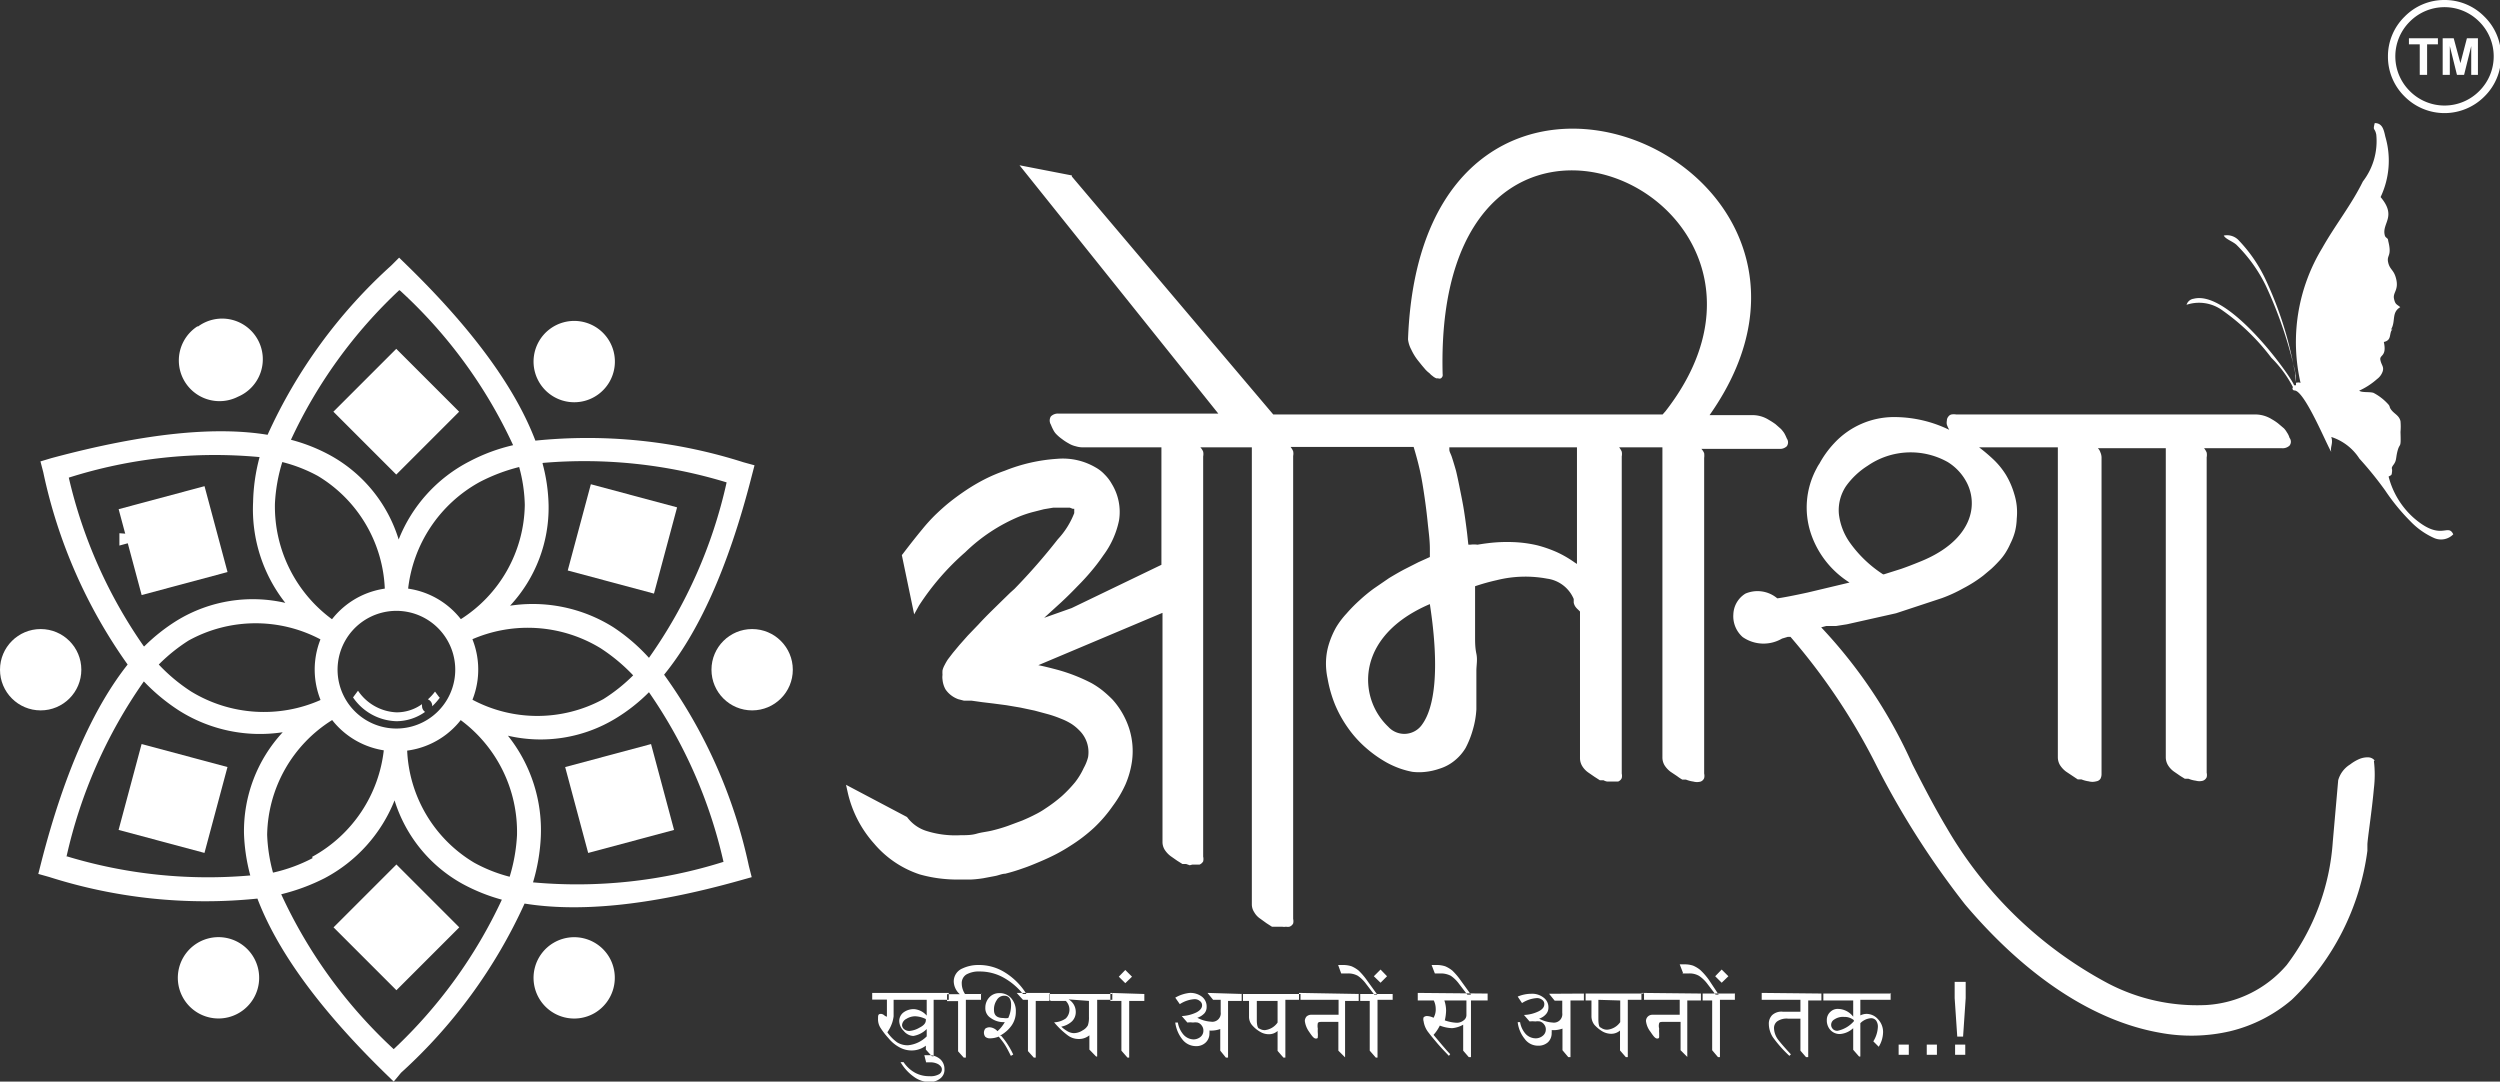 <?xml version="1.0" encoding="UTF-8"?> <svg xmlns="http://www.w3.org/2000/svg" viewBox="0 0 115.57 50"><rect x="0" y="0" width="115.57" height="50" fill="#333333" stroke="none"/><defs><style>.cls-1,.cls-2{fill:#fff;}.cls-1{fill-rule:evenodd;}</style></defs><g id="Layer_2" data-name="Layer 2"><g id="Layer_1-2" data-name="Layer 1"><path class="cls-1" d="M107.77,20.89c-.06-.24.1-.38,0-.69a2.43,2.43,0,0,1,1.3,1,16.62,16.62,0,0,1,1.19,1.47,9.48,9.48,0,0,0,1.17,1.43,3.48,3.48,0,0,0,1.09.77.79.79,0,0,0,.89-.17c-.26-.54-.55.36-1.84-.77a3.82,3.82,0,0,1-1.15-1.9c.15-.08.14-.06.16-.23s-.07-.13.07-.32.1-.28.17-.58c.12-.5.18-.08.15-.93a2.79,2.79,0,0,0,0-.5c-.06-.25-.25-.32-.39-.48s-.08-.17-.15-.27a2.41,2.41,0,0,0-.71-.56c-.19-.06-.53,0-.66-.1a3.3,3.3,0,0,0,.83-.54.73.73,0,0,0,.26-.36c.06-.22-.06-.27-.11-.52s.31-.14.16-.83c.34-.08.25-.3.35-.53v0c.1-.22,0,.06,0,0a.27.27,0,0,0,0-.08c.2-.37,0-.76.41-1-.16-.14-.23-.11-.29-.39s.21-.39.11-.87-.3-.45-.38-.81.19-.26,0-1c0-.15-.13-.11-.16-.27-.13-.55.57-.85-.19-1.75a3.93,3.93,0,0,0,.22-2.79c-.07-.31-.13-.63-.49-.63-.1.38,0,.19.07.53a3.05,3.05,0,0,1-.62,2.17c-.53,1.08-1.27,2-1.88,3.08a8.38,8.38,0,0,0-1,6.23.27.27,0,0,0-.2,0c-.06-.27,0-.34-.09-.63A16.74,16.74,0,0,0,104.77,13a6.76,6.76,0,0,0-1.26-1.87.74.74,0,0,0-.71-.24c.09.17.42.27.59.43a6.91,6.91,0,0,1,1.36,1.9,19.64,19.64,0,0,1,1.39,4.15c0,.24,0,.22,0,.44l-.09,0c-.13-.4-3-4.42-4.64-4a.4.4,0,0,0-.33.28,1.83,1.83,0,0,1,1.66.26A10.12,10.12,0,0,1,105,16.54a5.4,5.4,0,0,1,1,1.36.09.09,0,0,0,.07.15C106.54,18.06,107.57,20.59,107.77,20.89Z"></path><path class="cls-1" d="M57.83,20.68H55.49l0,0a.63.63,0,0,1,.13.2.57.57,0,0,1,0,.22V39.6a.48.48,0,0,1,0,.22.35.35,0,0,1-.17.15l-.17,0h-.17L55,40l-.17-.06-.11,0h-.06l0,0-.24-.15-.3-.21a1.13,1.13,0,0,1-.28-.3.68.68,0,0,1-.1-.36V28.33L48,30.75c.3.06.61.14.91.22a8,8,0,0,1,1.55.61,3.93,3.93,0,0,1,.52.35,5.92,5.92,0,0,1,.45.41h0a3.71,3.71,0,0,1,.77,1.34,3.45,3.45,0,0,1,.13,1.51h0a4.18,4.18,0,0,1-.3,1.07,5.42,5.42,0,0,1-.59,1,6.43,6.43,0,0,1-.86,1,7.4,7.4,0,0,1-1.1.84c-.2.13-.42.26-.65.38s-.49.24-.75.35-.52.22-.79.31a8.54,8.54,0,0,1-.82.25c-.15,0-.31.08-.49.11l-.53.1a5.16,5.16,0,0,1-.58.06c-.2,0-.41,0-.61,0a6.54,6.54,0,0,1-.89-.06,6.25,6.25,0,0,1-.86-.18h0A4.68,4.68,0,0,1,40.41,39a5.3,5.3,0,0,1-1.22-2.36l-.08-.36,2.82,1.49,0,0a1.77,1.77,0,0,0,.92.65,4.45,4.45,0,0,0,1.56.19c.25,0,.5,0,.74-.07s.5-.09.73-.15a7.36,7.36,0,0,0,.71-.21l.67-.25c.21-.09.41-.18.58-.27a3.57,3.57,0,0,0,.48-.28h0a6.73,6.73,0,0,0,.77-.58,6.05,6.05,0,0,0,.61-.64,3.32,3.32,0,0,0,.4-.66A2.05,2.05,0,0,0,50.3,35h0a1.41,1.41,0,0,0-.41-1.24h0a2.08,2.08,0,0,0-.35-.29,2.69,2.69,0,0,0-.48-.24,5.29,5.29,0,0,0-.6-.21l-.63-.17-.66-.14-.65-.11-.61-.08-.5-.06h0l-.5-.07-.35,0-.27-.07a1.34,1.34,0,0,1-.24-.12h0a1.19,1.19,0,0,1-.34-.33,1.13,1.13,0,0,1-.14-.46.74.74,0,0,1,0-.21,1.52,1.52,0,0,1,0-.21,1,1,0,0,1,.1-.25,2.43,2.43,0,0,1,.15-.26l.23-.3.3-.36.39-.44.5-.52c.2-.22.39-.41.55-.57l.52-.51.39-.38.2-.18a28.06,28.06,0,0,0,2-2.29,3.75,3.75,0,0,0,.76-1.21q0-.09,0-.15l0,0h0l0-.05h0l-.07,0-.13-.05-.17,0H49l-.32,0-.42.07-.55.14a5.43,5.43,0,0,0-.57.19,8,8,0,0,0-2.52,1.66A11.71,11.71,0,0,0,42.48,28l-.22.4-.57-2.74.05-.06c.28-.37.61-.79.9-1.14a7.89,7.89,0,0,1,.62-.68h0c.21-.2.43-.4.67-.59s.49-.37.76-.55h0a8.77,8.77,0,0,1,.84-.49,7.47,7.47,0,0,1,.92-.39h0a7.85,7.85,0,0,1,2.42-.55,3,3,0,0,1,1.78.4,1.7,1.7,0,0,1,.42.33,1.94,1.94,0,0,1,.32.42h0a2.48,2.48,0,0,1,.34,1.7A4.09,4.09,0,0,1,51,25.68h0a8.33,8.33,0,0,1-.54.71q-.3.36-.66.72c-.23.24-.47.48-.74.73l-.79.72,0,0,1.27-.45,4.15-2V20.68H50.1a1.14,1.14,0,0,1-.37-.05,1.11,1.11,0,0,1-.34-.14h0a2.08,2.08,0,0,1-.29-.19,1.84,1.84,0,0,1-.25-.21h0a.75.75,0,0,1-.15-.2,2.17,2.17,0,0,1-.12-.26.36.36,0,0,1,0-.38.46.46,0,0,1,.36-.13h7.38L47.13,7.64l2.42.47,0,.05,9.31,11h18L77,19h0C84.77,9,66.26.79,66.69,17.29a.28.28,0,0,1,0,.09.21.21,0,0,1-.08.11.18.18,0,0,1-.13,0h-.08a.67.67,0,0,1-.19-.12h0l0,0a.52.52,0,0,1-.11-.1l-.12-.1-.08-.08,0,0h0l0,0-.17-.2-.2-.25h0a2.52,2.52,0,0,1-.29-.48,1.33,1.33,0,0,1-.15-.47c.64-17.49,22.31-8.37,13.94,3.5h2a1.42,1.42,0,0,1,.74.22,3.28,3.28,0,0,1,.31.2l.25.22h0a1.57,1.57,0,0,1,.15.19,2,2,0,0,1,.12.25.31.31,0,0,1,0,.36h0a.45.45,0,0,1-.35.12h-3.6l0,0a.63.63,0,0,1,.13.2.85.85,0,0,1,0,.22V35.76a.46.46,0,0,1,0,.21.28.28,0,0,1-.16.16.63.63,0,0,1-.34,0,1.43,1.43,0,0,1-.34-.09l-.11,0h-.06l0,0a2,2,0,0,1-.24-.16l-.3-.2a1.13,1.13,0,0,1-.28-.3.71.71,0,0,1-.1-.37V20.68h-2l0,0a.82.82,0,0,1,.12.2.59.59,0,0,1,0,.22V35.76a.46.46,0,0,1,0,.21.3.3,0,0,1-.17.16h0l-.16,0h-.17l-.17,0a.49.49,0,0,1-.17-.06l-.11,0h-.06l0,0-.25-.16-.29-.2a1,1,0,0,1-.28-.3.71.71,0,0,1-.1-.37V28.27l-.08-.08a.86.86,0,0,1-.13-.14.52.52,0,0,1-.08-.19c0-.06,0-.12,0-.17a1.56,1.56,0,0,0-1.23-.94,5.47,5.47,0,0,0-2.33.07,9.67,9.67,0,0,0-1,.28v.32c0,.08,0,.15,0,.21l0,.2v0h0c0,.28,0,.54,0,.8s0,.52,0,.79,0,.52.06.8,0,.53,0,.8h0c0,.27,0,.56,0,.86s0,.61,0,.91a4.11,4.11,0,0,1-.16.93,4.28,4.28,0,0,1-.34.86h0a2.22,2.22,0,0,1-.53.6,2.06,2.06,0,0,1-.69.36,2.9,2.9,0,0,1-.62.14,2.56,2.56,0,0,1-.62,0,4,4,0,0,1-.59-.16,4.29,4.29,0,0,1-.58-.26,5.63,5.63,0,0,1-1-.71,5.14,5.14,0,0,1-.82-.92,5.59,5.59,0,0,1-.59-1.07,5.92,5.92,0,0,1-.34-1.2,3.29,3.29,0,0,1-.07-.82,3,3,0,0,1,.14-.79,4,4,0,0,1,.32-.74,3.82,3.82,0,0,1,.49-.65,6.9,6.9,0,0,1,.6-.61,7.27,7.27,0,0,1,.67-.55l.7-.48c.25-.15.49-.29.72-.41h0l.63-.32.31-.14.22-.1v-.38c0-.41-.06-.81-.1-1.21s-.09-.8-.15-1.21-.12-.8-.21-1.2-.18-.72-.29-1.09H59.66l0,0a.82.82,0,0,1,.12.2.57.57,0,0,1,0,.22v21.4a.46.46,0,0,1,0,.21.31.31,0,0,1-.17.15h0a.41.41,0,0,1-.16,0,.54.54,0,0,1-.18,0l-.17,0L59,42.84l-.11,0H58.8l0,0-.25-.16-.29-.21a.88.88,0,0,1-.28-.3.66.66,0,0,1-.11-.36V20.68Zm15.09,0H67l0,.11c0,.09.07.2.11.32s.14.44.2.66h0c.07.29.13.59.19.89s.12.59.17.9.09.61.13.92.05.46.08.7l.09,0a1.19,1.19,0,0,1,.33,0c.3-.05.6-.09.9-.11a7.39,7.39,0,0,1,.94,0,5.8,5.8,0,0,1,.93.14,5.87,5.87,0,0,1,.89.31,5,5,0,0,1,.83.48l.11.07V20.68Zm36.86,14.48v0h0a.4.4,0,0,0-.3-.15,1,1,0,0,0-.42.08,2,2,0,0,0-.42.25,1.25,1.25,0,0,0-.55.73l-.25,2.84a10.63,10.63,0,0,1-2.13,5.7A5.31,5.31,0,0,1,102,46.46a8.89,8.89,0,0,1-4.55-1A18.88,18.88,0,0,1,90,38.28c-.55-.92-1.07-1.92-1.59-2.94A22.7,22.7,0,0,0,84.19,29l.23-.06h0l.21,0,.24,0,.51-.08,2.27-.51h0L88.71,28l1.06-.35a6.74,6.74,0,0,0,1-.46,6.11,6.11,0,0,0,.91-.58h0l.37-.31c.12-.11.23-.22.34-.34a2.53,2.53,0,0,0,.31-.39,3.21,3.21,0,0,0,.24-.45h0a2.83,2.83,0,0,0,.21-.55,2.8,2.8,0,0,0,.08-.59,3,3,0,0,0,0-.59,2.9,2.9,0,0,0-.12-.57h0a3.76,3.76,0,0,0-.38-.87,3.59,3.59,0,0,0-.61-.74,8,8,0,0,0-.63-.53h3.64V35a.71.71,0,0,0,.1.37,1.13,1.13,0,0,0,.28.3l.3.2.24.16,0,0h.06l.11,0a1.43,1.43,0,0,0,.34.09.63.63,0,0,0,.34,0A.28.28,0,0,0,97.1,36a.46.46,0,0,0,.05-.21V21.14a.59.59,0,0,0-.05-.22.47.47,0,0,0-.12-.2l0,0h3.14V35a.71.71,0,0,0,.1.37,1,1,0,0,0,.28.3l.29.2L101,36l0,0h.06l.11,0a1.31,1.31,0,0,0,.34.09.6.6,0,0,0,.33,0,.3.3,0,0,0,.17-.16.46.46,0,0,0,0-.21V21.14a.59.59,0,0,0,0-.22.82.82,0,0,0-.12-.2l0,0h3.6a.46.46,0,0,0,.35-.12h0a.29.29,0,0,0,0-.36.83.83,0,0,0-.12-.25.94.94,0,0,0-.14-.19h0l-.26-.22a2.23,2.23,0,0,0-.3-.2,1.45,1.45,0,0,0-.74-.22H90.43a.67.67,0,0,0-.22,0,.25.25,0,0,0-.15.11.28.28,0,0,0-.06.18.42.42,0,0,0,0,.18,1.33,1.33,0,0,0,.11.24,5.83,5.83,0,0,0-2.55-.59,3.77,3.77,0,0,0-2.77,1.21,4.54,4.54,0,0,0-.68.94,1.59,1.59,0,0,0-.13.22,3.8,3.8,0,0,0-.27,3,4.29,4.29,0,0,0,1.79,2.28l-1.93.46c-.64.14-1.21.25-1.41.27a1.42,1.42,0,0,0-1.47-.22,1.17,1.17,0,0,0-.56.95,1.28,1.28,0,0,0,.43,1.06,1.69,1.69,0,0,0,1.82.07l.27-.08h0l.12,0a29.06,29.06,0,0,1,4,6,39.35,39.35,0,0,0,4.07,6.37c2.88,3.4,6,5.4,9,5.93a7.92,7.92,0,0,0,3.26-.07,6.87,6.87,0,0,0,2.84-1.45,11.65,11.65,0,0,0,3.5-6.89h0l0-.28c0-.23.21-1.57.3-2.6a5.31,5.31,0,0,0,0-1.28ZM87.09,26.55l.79-.25c.29-.1.57-.21.84-.32,1.6-.63,2.32-1.58,2.42-2.49a2.08,2.08,0,0,0-.23-1.2,2.42,2.42,0,0,0-.87-.93,3.5,3.5,0,0,0-3.7.17,3.59,3.59,0,0,0-1,.94,2,2,0,0,0-.33,1.31,2.85,2.85,0,0,0,.51,1.31,5.64,5.64,0,0,0,1.53,1.46Zm-21,1.38c-2,.86-2.77,2.15-2.84,3.32a3,3,0,0,0,.93,2.35,1,1,0,0,0,1.57-.12C66.3,32.72,66.57,31,66.1,27.93Z"></path><path class="cls-1" d="M18.24,37A7,7,0,0,1,15,40.6a9.27,9.27,0,0,1-2,.74A22.62,22.62,0,0,0,18.2,48.5a22.49,22.49,0,0,0,5-6.91,8.45,8.45,0,0,1-1.8-.72A6.66,6.66,0,0,1,18.24,37Zm-3.79,2.67a7.41,7.41,0,0,1-1.83.67,7.61,7.61,0,0,1-.27-1.75,6.38,6.38,0,0,1,3-5.3l.38-.29-.47-.82-.42.17a6.46,6.46,0,0,1-6-.38,8,8,0,0,1-1.5-1.25,7.9,7.9,0,0,1,1.38-1.11,6.41,6.41,0,0,1,6.1-.05l.43.19.49-.81-.36-.29a6.47,6.47,0,0,1-2.67-5.38,7.78,7.78,0,0,1,.34-1.91,7,7,0,0,1,1.64.64,6.39,6.39,0,0,1,3.1,5.25l.05.48h.94l.08-.45a6.46,6.46,0,0,1,3.32-5A8.32,8.32,0,0,1,24,21.59a7.14,7.14,0,0,1,.26,1.75,6.37,6.37,0,0,1-3,5.31l-.39.28.48.82.42-.17a6.46,6.46,0,0,1,6,.39,8.28,8.28,0,0,1,1.5,1.25,7.82,7.82,0,0,1-1.38,1.1,6.38,6.38,0,0,1-6.1,0l-.43-.19-.49.81.36.3a6.43,6.43,0,0,1,2.67,5.37,7.94,7.94,0,0,1-.34,1.92,7,7,0,0,1-1.64-.65,6.36,6.36,0,0,1-3.1-5.25l-.05-.48h-.94l-.08.46a6.44,6.44,0,0,1-3.32,5ZM11.9,41.54a23.73,23.73,0,0,1-9.63-1l-.5-.14.13-.51c1.12-4.38,2.52-7.3,4-9.17A23.77,23.77,0,0,1,2,21.83l-.13-.5.5-.15C6.76,20,10,19.71,12.37,20.1a23.71,23.71,0,0,1,5.71-7.82l.37-.37.38.37c3.24,3.16,5.06,5.83,5.92,8.09a23.71,23.71,0,0,1,9.62,1l.51.14-.13.5c-1.12,4.39-2.52,7.3-4.05,9.18a23.54,23.54,0,0,1,3.92,8.85l.13.51-.5.14c-4.36,1.23-7.59,1.47-10,1.08a23.86,23.86,0,0,1-5.71,7.82L18.2,50l-.38-.37c-3.24-3.16-5.06-5.83-5.92-8.09ZM3.07,39.62A22.66,22.66,0,0,1,6.65,31.5a8.9,8.9,0,0,0,1.63,1.35,7,7,0,0,0,4.79,1,6.72,6.72,0,0,0-1.79,4.71,8.52,8.52,0,0,0,.29,1.91,22.44,22.44,0,0,1-8.5-.89Zm3.6-9.74a8.49,8.49,0,0,1,1.52-1.2,6.72,6.72,0,0,1,5-.81,7,7,0,0,1-1.49-4.66A8.66,8.66,0,0,1,12,21.13a22.32,22.32,0,0,0-8.82.95,22.41,22.41,0,0,0,3.47,7.8ZM18.45,13.42a22.37,22.37,0,0,0-5,6.91,8,8,0,0,1,1.8.71,6.68,6.68,0,0,1,3.18,3.9,6.93,6.93,0,0,1,3.29-3.62,8.32,8.32,0,0,1,2-.74,22.41,22.41,0,0,0-5.24-7.16Zm6.63,8a8,8,0,0,1,.28,1.92A6.65,6.65,0,0,1,23.58,28a7,7,0,0,1,4.78,1A8.57,8.57,0,0,1,30,30.41a22.41,22.41,0,0,0,3.59-8.11,22.48,22.48,0,0,0-8.5-.9Zm8.37,18.44A22.39,22.39,0,0,0,30,32a8.06,8.06,0,0,1-1.52,1.2,6.67,6.67,0,0,1-5,.81A7,7,0,0,1,25,38.7a8.73,8.73,0,0,1-.36,2.09A22.53,22.53,0,0,0,33.45,39.84Z"></path><path class="cls-1" d="M20.22,27.68a3.78,3.78,0,1,1-5.17,1.39,3.78,3.78,0,0,1,5.17-1.39Zm-.54.92a2.72,2.72,0,1,0,1,3.72A2.72,2.72,0,0,0,19.68,28.6Z"></path><path class="cls-1" d="M27.49,15.09a1.88,1.88,0,1,1-2.57.68A1.88,1.88,0,0,1,27.49,15.09Z"></path><path class="cls-1" d="M9.16,15.09A1.88,1.88,0,1,1,11,18.34a1.88,1.88,0,0,1-1.88-3.25Z"></path><circle class="cls-2" cx="34.77" cy="30.96" r="1.88"></circle><path class="cls-1" d="M27.49,46.83a1.88,1.88,0,1,1,.68-2.57A1.89,1.89,0,0,1,27.49,46.83Z"></path><path class="cls-1" d="M9.16,46.83a1.88,1.88,0,1,1,2.57-.69A1.88,1.88,0,0,1,9.16,46.83Z"></path><circle class="cls-2" cx="1.88" cy="30.96" r="1.88"></circle><rect class="cls-2" x="16.27" y="16.98" width="4.11" height="4.11" transform="translate(-8.1 18.53) rotate(-45)"></rect><rect class="cls-2" x="26.59" y="22.94" width="4.11" height="4.11" transform="matrix(0.26, -0.97, 0.97, 0.26, -2.92, 46.2)"></rect><rect class="cls-2" x="5.95" y="34.86" width="4.11" height="4.11" transform="translate(-29.73 35.09) rotate(-75)"></rect><rect class="cls-2" x="16.27" y="40.82" width="4.11" height="4.11" transform="translate(-24.95 25.51) rotate(-45)"></rect><rect class="cls-2" x="5.95" y="22.94" width="4.11" height="4.11" transform="translate(-6.2 2.92) rotate(-15)"></rect><path class="cls-1" d="M7.62,36.35a.61.61,0,0,1,.07.1.43.43,0,0,0-.09.16.47.47,0,0,0,0,.35.37.37,0,0,0,.13.17L7.82,37a.3.3,0,0,1,0-.36s.06.07.11.06a.09.09,0,0,0,.07-.1,2,2,0,0,0-.18-.26A2,2,0,0,0,7.59,36c-.06,0-.19,0-.09.16a.11.11,0,0,1-.08,0c-.09,0-.14-.12-.21-.22s-.09-.11-.07-.17a1.12,1.12,0,0,1,.16-.13.1.1,0,0,1,.16,0l.13.18a.23.23,0,0,1,.07.17s0,.06,0,.09l.07.09a.37.37,0,0,0,0-.27.74.74,0,0,0-.18-.29.81.81,0,0,0-.12-.14.24.24,0,0,0-.12,0c-.12,0-.18,0-.29.13A.26.26,0,0,0,7,35.7c-.11.18,0,.3.1.42s.13.19.24.23a.38.38,0,0,0,.28,0Zm-.19,1.36c0,.07-.12.18,0,.24l.12.06c.13.05.15,0,.2-.11l0-.12c0-.08.08-.15,0-.26s0,0,0,.06a.09.09,0,0,1-.14-.1L7.86,37A.09.09,0,0,1,8,37a.19.19,0,0,1,0,.07h.07a.3.3,0,0,0,.2-.12c.05-.08,0-.07.09-.08a.71.71,0,0,1,.14,0l0,.08a.42.42,0,0,1-.18.23.5.5,0,0,1-.28.08H7.94a.61.61,0,0,0-.05.12.36.36,0,0,1,.11.43l-.06.13c0,.1-.06.21-.18.27a.31.31,0,0,1-.28,0c-.09,0-.21-.07-.26-.19a.33.33,0,0,1,0-.29s0-.09,0-.13a.39.39,0,0,1,.22-.25.64.64,0,0,1,.15,0h0l-.07.16c0,.05-.07,0-.11.13l-.07.14Zm-.55-2.44a.18.18,0,0,1,.26,0,.19.19,0,1,1-.26,0Zm.36,2.94a.18.18,0,1,0,.26.26.18.18,0,0,0-.26-.26Zm2.37-1.78a.19.19,0,0,0,0,.27.19.19,0,0,0,.26,0,.18.18,0,0,0-.26-.26ZM8,36.48l-.12-.15a.47.47,0,0,1,.35,0,.76.76,0,0,1,.16.11.65.65,0,0,1,.11.18h.12s0,0,0-.07a.39.39,0,0,1,.16-.2.28.28,0,0,1,.15,0l.15,0c.11,0,.2,0,.29,0a.32.32,0,0,1,.15.29.39.39,0,0,1,0,.28.33.33,0,0,1-.29.13.66.66,0,0,1-.37,0,.42.42,0,0,1-.19-.16l.1,0c.12,0,.08,0,.14,0l0,0H9s.26,0,.3-.05a.12.12,0,0,0,0-.09s0-.07,0-.1,0-.15-.09-.16l-.29,0a.19.19,0,0,0-.17.12s.1,0,.13.06a.09.09,0,0,1-.07.11l-.15,0H8.57l-.28,0a.1.1,0,0,1-.1-.1l0-.06a.12.12,0,0,1,.08,0,.31.31,0,0,0-.15-.15A.33.33,0,0,0,8,36.48Z"></path><polygon class="cls-1" points="7.81 35.12 7.63 35.68 7.58 35.66 7.76 35.1 7.81 35.12"></polygon><rect class="cls-2" x="6.54" y="36.01" width="0.59" height="0.05" transform="translate(-1.31 0.27) rotate(-2.09)"></rect><rect class="cls-2" x="8.98" y="36.07" width="0.61" height="0.05" transform="translate(-26.37 25.25) rotate(-58.65)"></rect><rect class="cls-2" x="9.28" y="36.85" width="0.05" height="0.54" transform="translate(-22.22 15.42) rotate(-41.38)"></rect><rect class="cls-2" x="6.7" y="37.67" width="0.59" height="0.05" transform="translate(-1.36 0.28) rotate(-2.08)"></rect><polygon class="cls-1" points="7.92 37.92 8.31 38.37 8.27 38.4 7.88 37.95 7.92 37.92"></polygon><path class="cls-1" d="M20.34,32.24a2.93,2.93,0,0,1-.36.41v0a.32.32,0,0,0-.2-.32,2.31,2.31,0,0,0,.33-.36l.23.31Zm-.69.67a2.29,2.29,0,0,1-1.33.43,2.51,2.51,0,0,1-2-1.1l.23-.31a2.26,2.26,0,0,0,1.78,1,2,2,0,0,0,1.18-.38.28.28,0,0,0,0,.09A.33.33,0,0,0,19.65,32.91Z"></path><path class="cls-1" d="M27.63,24.86c0,.06.05.14.1.18l.08.08c.09.07.06,0,.1.19a.42.42,0,0,1,0,.1.24.24,0,0,0,.19.14.4.4,0,0,1,.24.06c.12.1.23.23.41.13l.09,0s.06,0,.11,0c.33,0,.32,0,.5-.21,0-.08,0-.05.08-.08.27-.13.28-.1.28-.43,0-.08,0-.06,0-.12s.18-.24.05-.43-.09-.11-.09-.2c0-.31,0-.31-.3-.44,0,0,0,0-.05,0l0,0c-.15-.25-.14-.25-.47-.2-.12,0-.22-.12-.37-.1s-.18.1-.27.18,0,0-.05,0c-.25,0-.32,0-.4.28s0,.12-.13.21-.13.09-.15.19.07.27.07.32a.88.88,0,0,1-.05.15.32.32,0,0,0,0,.13Zm1.56.37-.13.06-.13,0a1.1,1.1,0,0,1-.31,0,.77.77,0,0,1-.26-1.4l.06,0c.07,0,.08,0,.19-.07a.8.8,0,0,1,.82.32l.06.12.05.13a.81.81,0,0,1-.2.73.45.45,0,0,0-.1.09h0Z"></path><path class="cls-1" d="M28.53,25.93l.11.81.28-.2.32.11s-.09-.74-.1-.79c-.21,0-.18,0-.3,0A.41.41,0,0,1,28.53,25.93Z"></path><path class="cls-1" d="M27.19,26l.33.1c0,.06.09.28.12.32s.62-.65.63-.67c-.15,0-.38,0-.48-.27l0-.08Z"></path><path class="cls-1" d="M28.67,24.59c-.05-.05-.07-.21-.17-.22a.1.1,0,0,0-.11.09.69.69,0,0,0,.11.26s0,.09.09.11.2-.07.27-.11a1.86,1.86,0,0,0,.37-.2.09.09,0,0,0,0-.14c-.08,0-.18,0-.28.08Z"></path><path class="cls-1" d="M6.38,26.08l1.1-.29,0,0h0s0,0,0,0,0,0,0,0,0,0,0,0,0,0,0,0,0,0,0,0,0,0,0,0,0,0,0,0l0,0s0,0,0,0,0,0,0,0,0,0,0,0l0,0s0,0,0-.05,0,0,0-.06,0,0,0,0,0,0,0,0,0,0,0,0,0,0,0,0l0,0s0,0,0,0,0,0,0,0a0,0,0,0,0,0,0l0,0s0,0,0,0,0,0,0,0,0,0,0,0,0,0,0,0l0,0s0,0,0,0,0,0,0,0,0,0,0,0,0,0,0-.05,0,0,0,0,0,0,0,0,0,0,0-.06h0s0,0,0-.05a.07.07,0,0,0-.07-.06s0,0,0,0v0s0,0,0,0h0a.08.08,0,0,0,0,.1s0,0,0,0,0,0,0,.06,0,0,0,0,0,0,0,0,0,0,0,0,0,0,0,0,0,0,0,.05,0,0,0,0,0,0,0,0,0,0,0,0,0,0,0,0,0,0,0,0,0,0,0,.06,0,0,0,0,0,0,0,0,0,0,0,.05,0,0,0,0,0,0,0,0,0,0,0,0v0s0,0,0,0,0,0,0,0,0,0,0,0,0,0,0,0,0,0,0,.05,0,0,0,0,0,0,0,0,0,0,0,.05,0,0,0,0,0,0,0,0,0,0,0,0,0,0,0,.05,0,0,0,0,0,0,0,0,0,0,0,.07Zm.17-1.38s0-.06,0-.08,0,0,.07,0l0,0s0,0,0,0a0,0,0,0,0,0,0s0,0,0,0,0,0,0,.05,0,0,0,0,0,0,0,0,0,0,0,0,0,0,0,0h0s0,0,0,.05,0,0,0,0,0,0,0,0,0,0,0,0,0,0,0,0,0,0,0,0,0,0,0,0,0,0,0,0,0,0,0,.05,0,0,0,0,0,0,0,0,0,0,0,0a.09.09,0,0,0,0,.05s0,0,0,0,0,0,0,0,0,0,0,0,0,0,0,.05,0,0,0,0,0,0,0,0l0,0s0,0,0,.05,0,0,0,0,0,0,0,0,0,0,0,0,0,0,0,0l-1.1.3v0s0,0,0-.05,0,0,0-.05,0,0,0,0,0,0,0-.05,0,0,0,0,0,0,0-.05,0,0,0-.06,0,0,0-.06,0,0,0,0,0,0,0,0,0,0,0,0,0,0,0,0l0,0s0,0,0,0,0,0,0,0,0,0,0-.05,0,0,0,0,0,0,0,0,0,0,0-.05,0,0,0,0v0s0,0,0,0,0,0,0-.05,0,0,0,0,0,0,0-.05,0,0,0,0a.05.05,0,0,1,0,0s0,0,0-.05,0,0,0,0,0,0,0,0S6.55,24.73,6.55,24.7Z"></path><path class="cls-1" d="M6.38,26.08a.17.17,0,0,0,.13.07l.15,0a1.11,1.11,0,0,0,.8-.28s.08-.08.08-.12h0l0,0Z"></path><path class="cls-1" d="M9.89,25.12h0l-.56.15-.54.15h0c0,.05.22.07.28.08a1.11,1.11,0,0,0,.8-.28c0-.05.08-.07.08-.13h0s0,0,0,0h0Z"></path><path class="cls-1" d="M8.76,25.45h0l.54-.15.56-.15h0l-1.11.3s0,0,0,0,0,0,0,0,0,0,0-.05,0,0,0,0,0,0,0-.05,0,0,0,0,0,0,0,0,0,0,0-.05,0,0,0,0,0,0,0-.05,0,0,0,0,0,0,0-.05,0,0,0-.05,0,0,0,0,0,0,0-.05,0,0,0-.05,0,0,0,0,0,0,0-.05,0,0,0,0,0,0,0,0,0,0,0,0,0,0,0,0,0,0,0-.06,0,0,0,0,0,0,0-.05,0,0,0,0,0,0,0,0,0,0,0-.05,0,0,0,0,0,0,0-.05,0,0,0-.05,0,0,0,0,0,0,0,0S9,24,9,24a.06.06,0,0,1,0,0l0,0s0,0,0,.05,0,0,0,0,0,0,0,0h0s0,0,0,0,0,0,0,0,0,0,0,0,0,0,0,0,0,0,0,0,0,0,0,0,0,0,0,0,0,0,0,.05,0,0,0,0,0,0,0,0,0,0,0,0,0,0,0,0,0,0,0,0,0,0,0,0,0,0,0,0,0,0,0,0,0,0,0,0,0,0,0,0,0,0,0,.05,0,0,0,.05,0,0,0,0,0,0,0,0l0,0s0,0,0,0,0,0,0,0,0,0,0,0,0,0,0,.05h0s0,0,0,0l0,0s0,0,0-.05h0s0,0,0,0,0,0,0,0,0,0,0,0h0s0,0,0-.05,0,0,0,0,0,0,0,0,0,0,0-.05,0,0,0,0,0,0,0,0,0,0,0,0,0,0,0,0,0,0,0-.05,0,0,0,0,0,0-.05-.07,0,0,0,0,0,0,0,0,0,0,0,0,0,0,0,0,0,0,0,0,0,0,0,0,0,0,0-.06h0s0,0,0-.05,0,0,0,0,0,0,0,0,0,0,0,0,0,0,0,0,0,0,0-.06A.07.07,0,0,0,9,23.84h0a.07.07,0,0,0,0,.1s0,0,0,.05,0,0,0,.06,0,0,0,.05,0,0,0,0,0,0,0,.06l0,0s0,0,0,0,0,0,0,0,0,0,0,0,0,0,0,0,0,0,0,.05,0,0,0,0,0,0,0,.05,0,0,0,0,0,0,0,.05,0,0,0,0,0,0,0,0,0,0,0,0,0,0,0,0l0,0s0,0,0,0,0,0,0,0,0,0,0,.05,0,0,0,0,0,0,0,0,0,0,0,0,0,0,0,0,0,0,0,0,0,0,0,0,0,0,0,0,0,0,0,0,0,0,0,0,0,0,0,0,0,0,0,0,0,0,0,0,0,0,0,0v0s0,0,0,0,0,0,0,0,0,0,0,0l0,0S8.75,25.44,8.76,25.45Z"></path><path class="cls-1" d="M6.55,24.5h0s0,0,0,0v0s0,0,0,0h0A.71.71,0,0,0,7,24.35c.16-.12.08-.1.24-.07a.71.71,0,0,0,.29,0l.16,0a1,1,0,0,1,0,.12s0,0,0,.05,0,0,0,.05h0s0,0,0,.06.1.35.14.51h0s0,0,0,0,0,0,0,.05,0,0,0,.17a1.33,1.33,0,0,0,0,.19s0,0,0,0,0,0,0,.06l.06.19c0,.06,0,0,0,.08s0,0,0,.05h0a.22.22,0,0,1,0,.18c0,.07-.11.08-.17.11a1,1,0,0,0-.28.14s-.05,0-.05.08,0,0,0,0,0,0,0,0-.06.05,0,.07l.78-.22.78-.21s0,0,0,0H9.05c0-.05,0,0,0-.05s0,0,0,0a1.22,1.22,0,0,0-.33,0,.38.38,0,0,1-.21,0,.28.28,0,0,1-.13-.15h0s0,0,0,0a0,0,0,0,0,0,0s0,0,0,0l-.06-.24s0,0,0,0l-.08-.28s0-.07-.05-.06,0,0,0-.05a0,0,0,0,0,0-.05h0l-.15-.56s0,0,0,0,0,0,0,0,0,0,0,0a1.34,1.34,0,0,1-.07-.18,1,1,0,0,0,.3-.11L8.24,24s.08-.09.11-.09l.13,0a.33.33,0,0,0,.14,0,.71.71,0,0,0,.3-.1h0s0,0,0,0H9s0,0,0,0,0,0,0,0v0l0,0H9s0,0,0,0l0,0,0,0a.84.84,0,0,0,.17-.13s-.09,0-.11.06l-.13.05v0h0l0,0a.68.68,0,0,1-.31.08,1.48,1.48,0,0,0-.56,0,1.91,1.91,0,0,0-.28.12s0,0,0-.07,0-.12-.07-.1a.06.06,0,0,0,0,.1s0,0,0,0a.11.11,0,0,0,0,.08H7.59a.92.92,0,0,0-.51.17c-.08,0-.13.11-.21.16a.84.84,0,0,1-.3.08v0h0v0c-.08,0-.25,0-.26,0s.26,0,.28,0S6.56,24.5,6.55,24.5Z"></path><path class="cls-1" d="M9.06,25.42h.15l.15,0-.09-.34h0l-.26,0s0,0,0,.07Z"></path><path class="cls-1" d="M9.43,25l0,.06s0,0,0,0h0a.07.07,0,0,0,0-.05h0l-.07.05h0l.09.34h0l.21-.16h0l-.09-.34h0L9.44,25Z"></path><path class="cls-1" d="M9,25.05H9l.14,0h.11l0,0,.07,0s0,0,0,0l-.29,0h0L9,25Z"></path><path class="cls-1" d="M9.12,24.94h.06l.24,0,.08,0h0l-.3,0-.07.05h0A0,0,0,0,1,9.12,24.94Z"></path><path class="cls-1" d="M6.61,25.43l.21-.06a.55.55,0,0,1,.06.08l-.25.07v.05l.26-.07c0,.14-.24.16-.29.18l.06,0s0,0,0,0l0,0,.11.07.17.11s0,0,.08,0L7,25.86l0,0,0,0-.17-.11c.27-.09.19-.2.22-.22l.09,0V25.4l-.11,0,0-.07.14,0,0-.05-.41.11Z"></path><rect class="cls-2" x="26.59" y="34.86" width="4.11" height="4.11" transform="translate(-8.58 8.67) rotate(-15)"></rect><path class="cls-1" d="M29.61,36.07a2.26,2.26,0,0,0-.24.38l-.11.2c-.06.11-.07.08,0,.25l.25.93c.06.23.05.19.49.07.28-.08.24,0,.14-.44l-.26-.93a3,3,0,0,0-.13-.45A.09.09,0,0,0,29.61,36.07Z"></path><path class="cls-1" d="M28.2,36.67c-.08,0,0,.14,0,.23L28.5,38c0,.08,0,.2.11.22a4.58,4.58,0,0,0,.56-.14c.08,0,0-.15,0-.24a6.82,6.82,0,0,0-.24-.84l-.63-.36A.09.09,0,0,0,28.2,36.67Z"></path><path class="cls-1" d="M29.49,35.54a1.22,1.22,0,0,1-.15.27c0,.07-.43.77-.46.8l-.06,0-.06,0L28,36.08c-.09,0-.13.09-.18.18l-.4.7c0,.06-.26.43-.26.46a.09.09,0,0,0,.07.11.1.1,0,0,0,.11-.07l.53-.93.07-.11L28,36.3a.57.57,0,0,1,.13.08l.68.38a.37.37,0,0,0,.14.07c.07,0,.1-.06.12-.1s.27-.46.31-.54l.15-.27a3.18,3.18,0,0,1,.17-.27,1,1,0,0,0,.08.26.09.09,0,0,0,.16-.06s-.06-.22-.07-.27c-.09-.32-.06-.3-.35-.22a2.29,2.29,0,0,0-.28.08.09.09,0,0,0,0,.17A1,1,0,0,0,29.49,35.54Z"></path><path class="cls-1" d="M27.77,37a.54.54,0,0,0-.1.16c-.06.1-.27.45-.29.51s0,.16,0,.24l.14.53c0,.11.05.14.16.11.59-.16.57-.09.49-.38l-.29-1.06s0-.09-.05-.11A.09.09,0,0,0,27.77,37Z"></path><path class="cls-1" d="M111.86,3.46V2.05h-.5V1.77h1.34v.28h-.5V3.46Zm1.06,0V1.77h.51l.31,1.15.3-1.15h.51V3.46h-.31V2.13l-.33,1.33h-.33l-.33-1.33V3.46Z"></path><path class="cls-1" d="M113,0a2.57,2.57,0,0,1,1.85.77,2.56,2.56,0,0,1,.77,1.84,2.57,2.57,0,0,1-.77,1.85,2.6,2.6,0,0,1-3.69,0,2.57,2.57,0,0,1-.77-1.85,2.56,2.56,0,0,1,.77-1.84A2.56,2.56,0,0,1,113,0Zm1.61,1a2.26,2.26,0,0,0-3.21,0,2.26,2.26,0,0,0,0,3.21,2.26,2.26,0,0,0,3.21,0,2.26,2.26,0,0,0,0-3.21Z"></path><path class="cls-1" d="M43.86,45.9v.32h-.7v2.61h-.08l-.28-.31v-.18a1.07,1.07,0,0,1-.62.22,1.15,1.15,0,0,1-.59-.14,1.67,1.67,0,0,1-.52-.43,3.48,3.48,0,0,1-.37-.48.73.73,0,0,1-.11-.42c0-.15,0-.22.14-.22a.24.24,0,0,1,.14.06A.32.32,0,0,0,41,47l0-.79h-.68V45.9Zm-1.06.32H41.31l0,.76a1.57,1.57,0,0,1-.06.28,1.72,1.72,0,0,1-.23.46,1.87,1.87,0,0,0,.46.47.91.91,0,0,0,.5.13,1.41,1.41,0,0,0,.86-.41v-.34a1.13,1.13,0,0,1-.62.32.6.6,0,0,1-.44-.23.67.67,0,0,1-.21-.45.5.5,0,0,1,.2-.41.79.79,0,0,1,.49-.15.86.86,0,0,1,.58.3v-.73Zm0,.89v0a1.23,1.23,0,0,0-.49-.13.78.78,0,0,0-.41.12.35.35,0,0,0-.2.29.26.26,0,0,0,.1.19.38.38,0,0,0,.23.08,1.09,1.09,0,0,0,.47-.15c.2-.1.3-.21.3-.35Zm0,2H43a.74.74,0,0,1,.38.09c.1.07.16.14.16.23a.25.25,0,0,1-.15.24.78.78,0,0,1-.42.08,1.35,1.35,0,0,1-.67-.16,1.53,1.53,0,0,1-.53-.49h-.14a2.17,2.17,0,0,0,.62.68,1.23,1.23,0,0,0,.69.24.77.77,0,0,0,.52-.16.5.5,0,0,0,.2-.44.6.6,0,0,0-.2-.46.77.77,0,0,0-.52-.18l-.21,0,.08.32Zm2.56-3.16h-.75a.9.9,0,0,1-.15-.48.47.47,0,0,1,.21-.42,1.18,1.18,0,0,1,.63-.14,2.27,2.27,0,0,1,1.05.26,3.08,3.08,0,0,1,.94.78h.16a3.09,3.09,0,0,0-1-1,2.25,2.25,0,0,0-1.22-.34,1.72,1.72,0,0,0-.74.16.65.65,0,0,0-.4.59.81.81,0,0,0,.28.6h-.59v.32h.51v2.32l.26.29h.1V46.22h.7V45.9Zm.92,1.93a3.19,3.19,0,0,1,.32.43,3.75,3.75,0,0,1,.24.44l-.11.06c-.08-.16-.16-.32-.25-.47s-.2-.28-.31-.42a1.09,1.09,0,0,1-.39.08.32.32,0,0,1-.23-.07.31.31,0,0,1,0-.38.33.33,0,0,1,.21-.06.52.52,0,0,1,.35.18l0,0,0,0a1.6,1.6,0,0,0,.34-.42,1,1,0,0,1-.65-.19.53.53,0,0,1-.25-.48.69.69,0,0,1,.19-.48.61.61,0,0,1,.45-.19.7.7,0,0,1,.56.24.9.9,0,0,1,.21.62,1.09,1.09,0,0,1-.19.63,1.55,1.55,0,0,1-.55.48Zm.46-1.41a1.43,1.43,0,0,1-.13.59.7.7,0,0,1-.23,0c-.29,0-.43-.12-.43-.37a.76.76,0,0,1,.13-.46.39.39,0,0,1,.34-.2c.21,0,.32.14.32.4Zm1.83-.2h-.69v2.62h-.09l-.27-.3V46.22h-.23L47,45.9h1.53v.32Zm2.83-.32H48.51v.32h.76a.57.57,0,0,1,0,.81,1,1,0,0,1-.54.18v0a3.67,3.67,0,0,0,.64.61.83.83,0,0,0,.47.16.76.76,0,0,0,.52-.17v.66l.31.32h.05V46.22h.7V45.9Zm-1.06.32V47a1.13,1.13,0,0,1-.05.4.59.59,0,0,1-.24.23.75.75,0,0,1-.42.13.63.63,0,0,1-.27-.08,1.61,1.61,0,0,1-.3-.22,1,1,0,0,0,.5-.25.6.6,0,0,0,.17-.45.67.67,0,0,0-.33-.56Zm2.56-.32v.32h-.7v2.62h-.08l-.28-.32v-2.3h-.51V45.9Zm-1.18-.8.3-.31.31.31-.31.3-.3-.3Zm5.74.8v.32h-.69v2.62h-.1l-.26-.32v-1a1.26,1.26,0,0,1-.5.07.49.49,0,0,1,0,.12.57.57,0,0,1-.18.44.62.62,0,0,1-.45.16.79.79,0,0,1-.63-.32,1.57,1.57,0,0,1-.32-.77h.12a1.16,1.16,0,0,0,.26.56.65.65,0,0,0,.47.22.53.53,0,0,0,.31-.11.37.37,0,0,0,.14-.31.35.35,0,0,0-.07-.21.35.35,0,0,0-.2-.15.69.69,0,0,0-.21,0,1,1,0,0,0-.26,0l-.26-.3a1.73,1.73,0,0,0,.68-.17c.17-.09.26-.2.26-.33a.24.24,0,0,0-.11-.2.36.36,0,0,0-.25-.08,1.4,1.4,0,0,0-.67.23l-.21-.3A1.66,1.66,0,0,1,55,45.9a.88.88,0,0,1,.57.18.57.57,0,0,1,.21.47.43.43,0,0,1-.1.29.78.78,0,0,1-.33.21,1.53,1.53,0,0,0,.63.18.39.39,0,0,0,.45-.44v-.57h-.35l-.26-.32Zm2.66,0H57.4v.32h.34v.72a.59.59,0,0,0,.15.41,1.42,1.42,0,0,0,.35.29.78.78,0,0,0,.41.12.59.59,0,0,0,.41-.15v.92l.27.31h.09V46.22h.7V45.9Zm-1.06.32v1a.82.82,0,0,1-.58.35.44.44,0,0,1-.26-.07c-.08,0-.12-.18-.12-.38v-.9Zm3.82-.32v.32h-.7v2.61h0l-.31-.31V47.24h-.75c-.11,0-.17,0-.2.06a.65.65,0,0,0,0,.25,1.48,1.48,0,0,0,0,.21.76.76,0,0,1,0,.15c0,.07,0,.1-.09.1s-.17-.1-.31-.31a1.09,1.09,0,0,1-.2-.5.32.32,0,0,1,.08-.21.32.32,0,0,1,.2-.08h1.28v-.69H60.05V45.9Zm1.5,0H62.81v.32h.51v2.3l.28.32h.08V46.22h.7V45.9ZM62,45h.32a.91.91,0,0,1,.45.11,1.55,1.55,0,0,1,.37.36l.39.51h.14l-.47-.65a3.08,3.08,0,0,0-.39-.46,1.38,1.38,0,0,0-.33-.2,1.23,1.23,0,0,0-.39-.06h-.23L62,45Zm1.51.13.31-.31.3.31-.3.3-.31-.3Zm5.26.8v.32H68v2.62h-.1l-.26-.3v-1.2a1.24,1.24,0,0,1-.51.16,1.71,1.71,0,0,1-.57-.12,1.86,1.86,0,0,1-.29.43l.42.5c.13.15.24.28.35.39l-.06.08c-.23-.24-.42-.44-.57-.62s-.27-.32-.35-.43a1.09,1.09,0,0,1-.25-.55.3.3,0,0,1,0-.18.22.22,0,0,1,.17-.06.75.75,0,0,1,.29.08.76.76,0,0,0,.1-.43.87.87,0,0,0-.09-.37h-.74V45.9Zm-1,.32h-1a1.5,1.5,0,0,1,.08.47,2.15,2.15,0,0,1-.06.45,1.9,1.9,0,0,0,.54.11.49.49,0,0,0,.33-.11.3.3,0,0,0,.13-.24v-.68ZM66.3,45h.31a1,1,0,0,1,.46.11,1.55,1.55,0,0,1,.37.36l.39.51H68l-.47-.65a3.08,3.08,0,0,0-.39-.46,1.38,1.38,0,0,0-.33-.2,1.27,1.27,0,0,0-.39-.06h-.24l.15.39Zm7,.93v.32h-.7v2.62H72.5l-.27-.32v-1a1.24,1.24,0,0,1-.5.07.49.49,0,0,1,0,.12.57.57,0,0,1-.17.44.65.65,0,0,1-.46.16.75.75,0,0,1-.62-.32,1.48,1.48,0,0,1-.32-.77h.11a1.09,1.09,0,0,0,.27.56A.65.65,0,0,0,71,48a.51.51,0,0,0,.31-.11.37.37,0,0,0,.15-.31.35.35,0,0,0-.07-.21.38.38,0,0,0-.2-.15.74.74,0,0,0-.22,0,1.09,1.09,0,0,0-.26,0l-.26-.3a1.69,1.69,0,0,0,.68-.17c.18-.09.26-.2.26-.33a.23.23,0,0,0-.1-.2.38.38,0,0,0-.25-.08,1.43,1.43,0,0,0-.68.23l-.2-.3a1.65,1.65,0,0,1,.63-.13.85.85,0,0,1,.57.18.55.55,0,0,1,.22.47.44.44,0,0,1-.11.29.69.69,0,0,1-.32.21,1.53,1.53,0,0,0,.62.18.39.39,0,0,0,.45-.44v-.57h-.35l-.26-.32Zm2.66,0H73.22v.32h.35v.72a.64.64,0,0,0,.14.41,1.64,1.64,0,0,0,.35.29.83.83,0,0,0,.41.12.62.62,0,0,0,.42-.15v.92l.27.31h.09V46.22H76V45.9Zm-1.06.32v1a.82.82,0,0,1-.59.35A.46.46,0,0,1,74,47.5c-.08,0-.11-.18-.11-.38v-.9Zm3.81-.32v.32H78v2.61h0l-.31-.31V47.24H76.9c-.11,0-.18,0-.2.06a.47.47,0,0,0,0,.25,1.49,1.49,0,0,0,0,.21c0,.05,0,.1,0,.15s0,.1-.09.1-.17-.1-.31-.31a1,1,0,0,1-.21-.5.29.29,0,0,1,.09-.21.3.3,0,0,1,.2-.08h1.27v-.69H75.88V45.9Zm1.5,0H78.63v.32h.52v2.3l.27.32h.09V46.22h.69V45.9ZM77.78,45h.31a.88.88,0,0,1,.45.11,1.57,1.57,0,0,1,.38.36l.39.51h.14L79,45.3a3,3,0,0,0-.4-.46,1.38,1.38,0,0,0-.33-.2,1.21,1.21,0,0,0-.38-.06h-.24l.15.39Zm1.51.13.3-.31.31.31-.31.3-.3-.3Zm5,.8v.32h-.7v2.62h-.1l-.26-.3V47.09h-.57a.76.76,0,0,0-.51.13.39.39,0,0,0-.14.33.93.93,0,0,0,.18.5q.2.26.6.69l-.07.07a5.75,5.75,0,0,1-.77-.87,1.16,1.16,0,0,1-.18-.6.56.56,0,0,1,.15-.41.63.63,0,0,1,.5-.16h.81v-.55H81.44V45.9Zm3.14,0H84.2v.32h1.47V47a.9.9,0,0,0-.7-.36.48.48,0,0,0-.36.14.5.5,0,0,0-.16.38.65.65,0,0,0,.17.46.58.58,0,0,0,.45.18,1,1,0,0,0,.6-.27v1l.27.31H86V47.3a.76.76,0,0,1,.49-.23.29.29,0,0,1,.24.11.49.49,0,0,1,.08.3,1.39,1.39,0,0,1-.21.66l.25.25a1.32,1.32,0,0,0,.2-.65.85.85,0,0,0-.24-.63.7.7,0,0,0-.52-.24.65.65,0,0,0-.29.07v-.72H87.4V45.9Zm-1.73,1.28a1.37,1.37,0,0,1-.75.44.27.27,0,0,1-.22-.08.28.28,0,0,1-.08-.2.29.29,0,0,1,.16-.25.7.7,0,0,1,.44-.11.68.68,0,0,1,.45.15Z"></path><path class="cls-1" d="M87.77,48.76v-.47h.47v.47Zm1.3,0v-.47h.47v.47Zm1.41-.84-.12-1.78v-.75h.51v.75l-.12,1.78Zm-.1.84v-.47h.47v.47Z"></path></g></g></svg> 